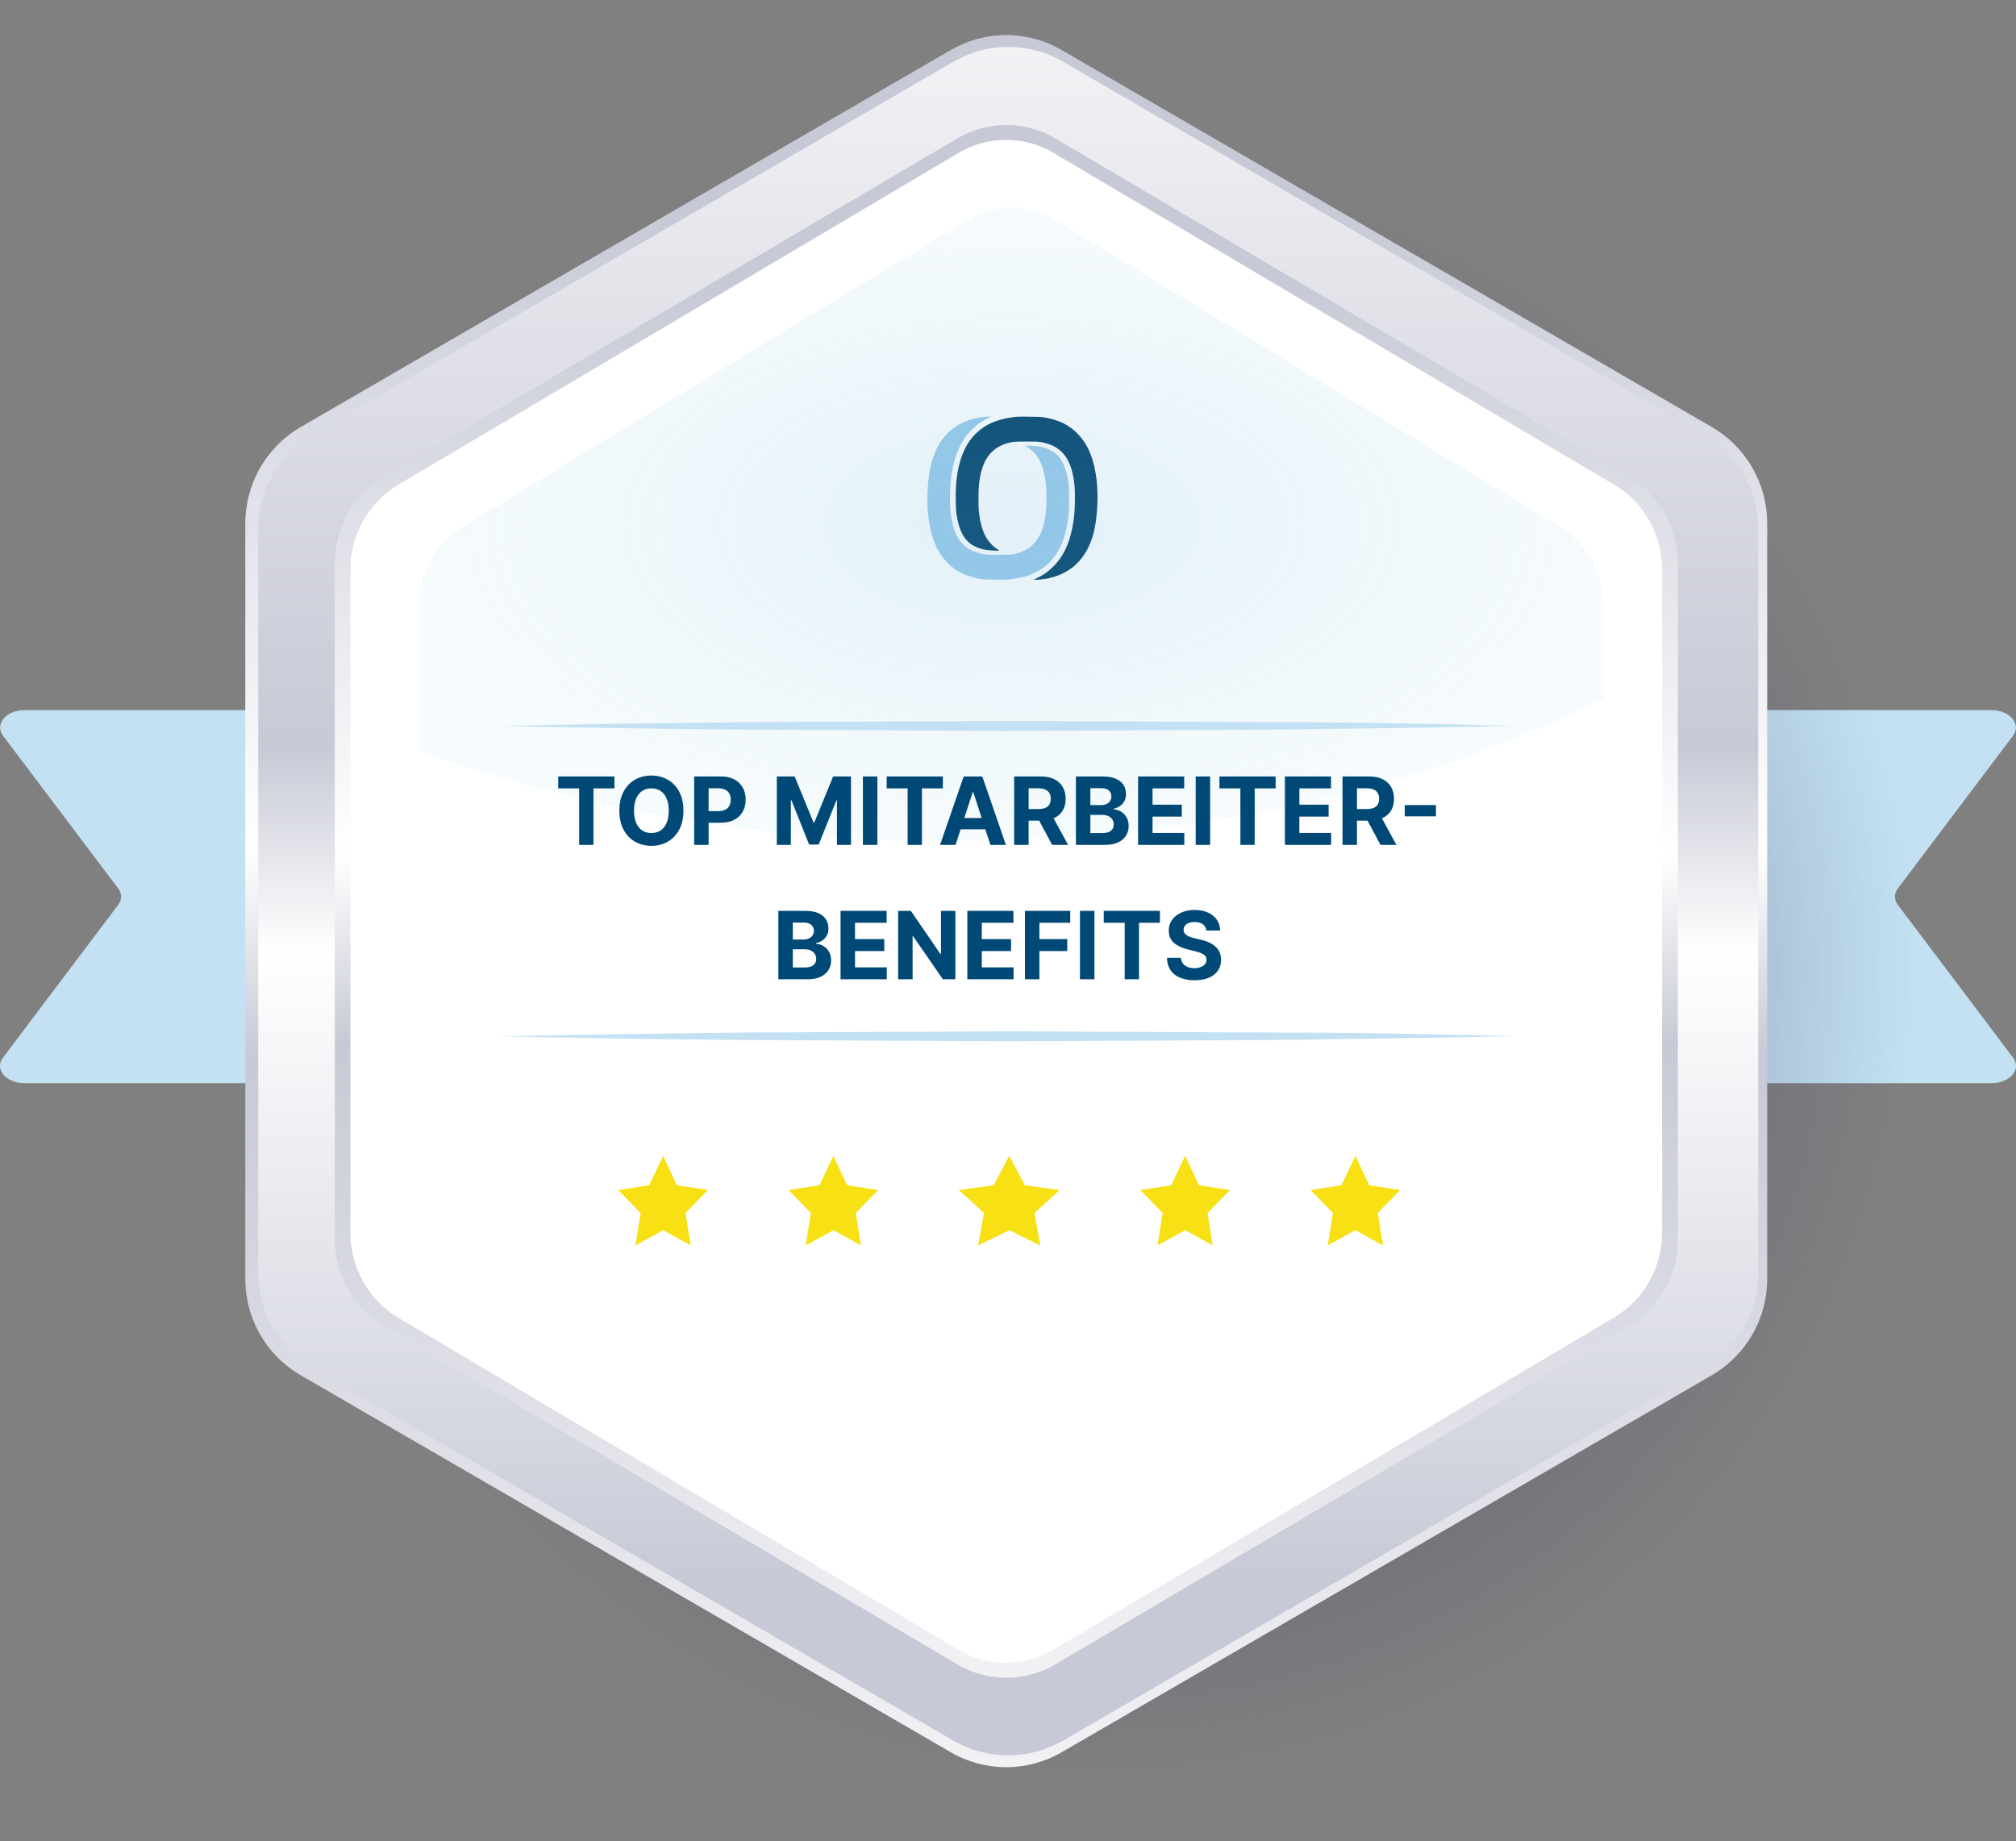 <svg xmlns="http://www.w3.org/2000/svg" width="150" height="137" viewBox="0 0 150 137" fill="none"><rect x="0" y="0" width="150" height="137" fill="#808080" stroke="none"/><path d="M100.655 52.838H148.17C149.548 52.838 150.405 53.873 149.787 54.73L141.204 66.113C141.067 66.284 140.991 66.497 140.991 66.717C140.991 66.936 141.067 67.149 141.204 67.32L149.787 78.704C150.427 79.56 149.548 80.596 148.17 80.596H100.655C99.642 80.596 98.83 80.022 98.83 79.307V54.127C98.83 53.411 99.642 52.838 100.655 52.838Z" fill="#C3E1F3"></path><path d="M49.348 52.838H1.826C0.455 52.838 -0.409 53.873 0.216 54.73L8.799 66.113C8.937 66.284 9.012 66.497 9.012 66.717C9.012 66.936 8.937 67.149 8.799 67.32L0.216 78.704C-0.432 79.56 0.455 80.596 1.826 80.596H49.348C50.354 80.596 51.173 80.022 51.173 79.307V54.127C51.173 53.411 50.354 52.838 49.348 52.838Z" fill="#C3E1F3"></path><path style="mix-blend-mode:multiply" d="M81.71 136.298C117.407 136.298 146.345 107.587 146.345 72.17C146.345 36.753 117.407 8.042 81.71 8.042C46.013 8.042 17.075 36.753 17.075 72.17C17.075 107.587 46.013 136.298 81.71 136.298Z" fill="url(#paint0_radial_7888_194)"></path><path d="M127.368 31.773L78.988 3.719C77.735 2.991 76.314 2.607 74.867 2.607C73.42 2.607 71.999 2.991 70.746 3.719L22.373 31.773C21.117 32.501 20.075 33.549 19.351 34.812C18.628 36.075 18.248 37.508 18.252 38.966V95.131C18.247 96.589 18.625 98.022 19.349 99.286C20.073 100.549 21.116 101.597 22.373 102.324L70.746 130.378C71.999 131.106 73.42 131.489 74.867 131.489C76.314 131.489 77.735 131.106 78.988 130.378L127.368 102.324C128.624 101.596 129.666 100.547 130.389 99.284C131.113 98.021 131.492 96.588 131.489 95.131V38.944C131.488 37.491 131.106 36.063 130.383 34.804C129.66 33.545 128.62 32.5 127.368 31.773Z" fill="url(#paint1_linear_7888_194)"></path><path d="M126.759 32.295L79.08 4.584C77.845 3.866 76.443 3.488 75.016 3.488C73.589 3.488 72.188 3.866 70.952 4.584L23.273 32.295C22.039 33.013 21.014 34.045 20.301 35.287C19.589 36.529 19.213 37.938 19.213 39.372V94.742C19.214 96.175 19.59 97.582 20.302 98.823C21.015 100.064 22.04 101.095 23.273 101.812L70.952 129.523C72.19 130.234 73.591 130.607 75.016 130.607C76.442 130.607 77.842 130.234 79.08 129.523L126.759 101.812C127.994 101.096 129.02 100.065 129.732 98.824C130.445 97.583 130.82 96.175 130.819 94.742V39.372C130.821 37.938 130.446 36.529 129.733 35.286C129.02 34.044 127.995 33.012 126.759 32.295Z" fill="url(#paint2_linear_7888_194)"></path><path d="M121.208 35.473L78.512 10.291C77.407 9.639 76.153 9.296 74.877 9.296C73.601 9.296 72.347 9.639 71.242 10.291L28.554 35.473C27.448 36.123 26.529 37.06 25.889 38.188C25.25 39.316 24.913 40.597 24.911 41.901V92.232C24.913 93.536 25.25 94.816 25.889 95.944C26.529 97.073 27.448 98.009 28.554 98.659L71.242 123.842C72.347 124.493 73.601 124.836 74.877 124.836C76.153 124.836 77.407 124.493 78.512 123.842L121.208 98.659C122.313 98.008 123.23 97.071 123.868 95.943C124.506 94.815 124.843 93.535 124.843 92.232V41.901C124.843 40.598 124.506 39.318 123.868 38.19C123.23 37.061 122.313 36.125 121.208 35.473Z" fill="url(#paint3_linear_7888_194)"></path><path d="M120.023 36.082L78.385 11.397C77.309 10.754 76.086 10.416 74.841 10.416C73.596 10.416 72.373 10.754 71.296 11.397L29.65 36.082C28.571 36.722 27.676 37.642 27.053 38.749C26.43 39.857 26.102 41.113 26.102 42.392V91.729C26.099 93.011 26.426 94.271 27.049 95.382C27.672 96.493 28.569 97.416 29.65 98.057L71.296 122.743C72.373 123.385 73.596 123.723 74.841 123.723C76.086 123.723 77.309 123.385 78.385 122.743L120.023 98.057C121.103 97.418 122 96.499 122.623 95.391C123.246 94.283 123.573 93.026 123.572 91.747V42.41C123.576 41.127 123.25 39.867 122.627 38.755C122.004 37.644 121.105 36.722 120.023 36.082Z" fill="white"></path><path d="M120.114 36.072L78.424 11.4C77.346 10.758 76.122 10.42 74.875 10.42C73.629 10.42 72.404 10.758 71.326 11.4L29.627 36.072C28.547 36.712 27.651 37.631 27.027 38.738C26.403 39.845 26.075 41.101 26.075 42.379V91.69C26.072 92.972 26.399 94.231 27.023 95.341C27.646 96.451 28.545 97.374 29.627 98.014L71.326 122.687C72.404 123.329 73.629 123.667 74.875 123.667C76.122 123.667 77.346 123.329 78.424 122.687L120.114 98.014C121.195 97.376 122.093 96.457 122.717 95.35C123.341 94.243 123.669 92.986 123.667 91.707V42.396C123.672 41.115 123.345 39.855 122.721 38.744C122.097 37.633 121.198 36.712 120.114 36.072Z" fill="white" style="mix-blend-mode:multiply"></path><path fill-rule="evenodd" clip-rule="evenodd" d="M75.427 43.072C76.538 42.901 77.282 42.576 77.953 41.97C78.879 41.134 79.404 39.804 79.534 37.965C79.569 37.474 79.549 36.281 79.501 35.932C79.394 35.157 79.177 34.523 78.876 34.104C78.537 33.633 77.985 33.327 77.277 33.217C77.057 33.182 76.297 33.141 76.297 33.163C76.297 33.17 76.381 33.227 76.483 33.291C76.584 33.356 76.757 33.496 76.866 33.603C77.4 34.127 77.697 34.89 77.832 36.088C77.874 36.457 77.866 37.739 77.82 38.116C77.742 38.76 77.629 39.222 77.447 39.648C77.134 40.381 76.556 40.901 75.796 41.134C75.361 41.267 75.211 41.282 74.286 41.282C73.508 41.282 73.424 41.278 73.173 41.231C72.865 41.173 72.461 41.041 72.24 40.925C71.311 40.44 70.831 39.478 70.699 37.834C70.666 37.43 70.686 36.239 70.733 35.795C70.877 34.436 71.245 33.323 71.811 32.54C72.009 32.266 72.414 31.84 72.658 31.648C72.917 31.445 73.271 31.229 73.546 31.105L73.765 31.008L73.572 31.001C73.342 30.993 72.928 31.044 72.581 31.123C71.526 31.364 70.698 31.891 70.111 32.697C69.429 33.633 69.1 34.792 69.014 36.556C68.925 38.402 69.26 40.109 69.914 41.135C70.627 42.254 71.586 42.856 73.022 43.088C73.194 43.115 73.455 43.126 74.122 43.131C74.996 43.139 74.997 43.139 75.427 43.072Z" fill="#9ACAEA"></path><path fill-rule="evenodd" clip-rule="evenodd" d="M75.235 31.062C74.124 31.234 73.38 31.558 72.709 32.164C71.783 33.001 71.258 34.331 71.128 36.17C71.093 36.66 71.113 37.853 71.161 38.203C71.268 38.977 71.485 39.611 71.786 40.03C72.125 40.501 72.677 40.807 73.385 40.918C73.605 40.952 74.365 40.993 74.365 40.971C74.365 40.965 74.281 40.907 74.18 40.843C74.078 40.779 73.905 40.639 73.796 40.532C73.262 40.008 72.965 39.245 72.83 38.046C72.788 37.677 72.796 36.395 72.842 36.018C72.92 35.375 73.033 34.913 73.215 34.486C73.528 33.754 74.106 33.233 74.866 33.001C75.302 32.867 75.451 32.853 76.376 32.853C77.154 32.853 77.238 32.856 77.489 32.903C77.797 32.961 78.201 33.093 78.422 33.209C79.351 33.694 79.831 34.656 79.963 36.3C79.996 36.705 79.976 37.895 79.929 38.339C79.785 39.698 79.417 40.812 78.851 41.595C78.653 41.868 78.248 42.294 78.004 42.486C77.746 42.689 77.391 42.906 77.116 43.029L76.897 43.127L77.09 43.134C77.32 43.142 77.734 43.09 78.081 43.011C79.136 42.771 79.964 42.243 80.551 41.437C81.233 40.502 81.562 39.342 81.648 37.579C81.737 35.732 81.402 34.026 80.748 32.999C80.035 31.881 79.076 31.278 77.639 31.047C77.468 31.019 77.207 31.009 76.54 31.003C75.666 30.996 75.665 30.996 75.235 31.062Z" fill="white"></path><path fill-rule="evenodd" clip-rule="evenodd" d="M75.235 31.062C74.124 31.234 73.38 31.558 72.709 32.164C71.783 33.001 71.258 34.331 71.128 36.17C71.093 36.66 71.113 37.853 71.161 38.203C71.268 38.977 71.485 39.611 71.786 40.03C72.125 40.501 72.677 40.807 73.385 40.918C73.605 40.952 74.365 40.993 74.365 40.971C74.365 40.965 74.281 40.907 74.18 40.843C74.078 40.779 73.905 40.639 73.796 40.532C73.262 40.008 72.965 39.245 72.83 38.046C72.788 37.677 72.796 36.395 72.842 36.018C72.92 35.375 73.033 34.913 73.215 34.486C73.528 33.754 74.106 33.233 74.866 33.001C75.302 32.867 75.451 32.853 76.376 32.853C77.154 32.853 77.238 32.856 77.489 32.903C77.797 32.961 78.201 33.093 78.422 33.209C79.351 33.694 79.831 34.656 79.963 36.3C79.996 36.705 79.976 37.895 79.929 38.339C79.785 39.698 79.417 40.812 78.851 41.595C78.653 41.868 78.248 42.294 78.004 42.486C77.746 42.689 77.391 42.906 77.116 43.029L76.897 43.127L77.09 43.134C77.32 43.142 77.734 43.09 78.081 43.011C79.136 42.771 79.964 42.243 80.551 41.437C81.233 40.502 81.562 39.342 81.648 37.579C81.737 35.732 81.402 34.026 80.748 32.999C80.035 31.881 79.076 31.278 77.639 31.047C77.468 31.019 77.207 31.009 76.54 31.003C75.666 30.996 75.665 30.996 75.235 31.062Z" fill="#01416A"></path><path d="M116.088 39.22L78.449 16.326C77.474 15.733 76.369 15.421 75.243 15.421C74.118 15.421 73.012 15.733 72.038 16.326L34.389 39.22C33.41 39.815 32.599 40.673 32.036 41.706C31.474 42.739 31.181 43.91 31.188 45.1V55.881C43.926 60.423 57.297 62.685 70.744 62.575C89.355 62.575 106.392 58.556 119.298 51.961V45.1C119.303 43.909 119.009 42.737 118.445 41.705C117.881 40.672 117.068 39.815 116.088 39.22Z" fill="url(#paint4_radial_7888_194)" fill-opacity="0.2"></path><path d="M37.249 54.011C43.504 53.882 49.775 53.788 56.06 53.728L74.871 53.639L93.681 53.728C99.937 53.728 106.207 53.822 112.492 54.011C106.217 54.14 99.947 54.235 93.681 54.294L74.871 54.384L56.06 54.294C49.785 54.245 43.514 54.15 37.249 54.011Z" fill="#C3E1F3"></path><path d="M37.249 77.106C43.504 76.977 49.775 76.882 56.06 76.823L74.871 76.733L93.681 76.823C99.937 76.823 106.207 76.917 112.492 77.106C106.217 77.235 99.947 77.329 93.681 77.389L74.871 77.478L56.06 77.389C49.785 77.339 43.514 77.245 37.249 77.106Z" fill="#C3E1F3"></path><path d="M52.669 88.544L50.365 88.19L49.339 86L48.304 88.19L46 88.544L47.665 90.252L47.277 92.669L49.339 91.533L51.392 92.669L51.004 90.252L52.669 88.544Z" fill="#F7E013"></path><path d="M65.338 88.544L63.035 88.19L62.008 86L60.972 88.19L58.669 88.544L60.334 90.252L59.946 92.669L62.008 91.533L64.061 92.669L63.673 90.252L65.338 88.544Z" fill="#F7E013"></path><path d="M78.841 88.544L76.249 88.19L75.094 86L73.929 88.19L71.338 88.544L73.211 90.252L72.774 92.669L75.094 91.533L77.404 92.669L76.967 90.252L78.841 88.544Z" fill="#F7E013"></path><path d="M91.51 88.544L89.206 88.19L88.18 86L87.144 88.19L84.841 88.544L86.506 90.252L86.118 92.669L88.18 91.533L90.233 92.669L89.845 90.252L91.51 88.544Z" fill="#F7E013"></path><path d="M104.179 88.544L101.875 88.19L100.849 86L99.813 88.19L97.51 88.544L99.175 90.252L98.787 92.669L100.849 91.533L102.902 92.669L102.514 90.252L104.179 88.544Z" fill="#F7E013"></path><path d="M41.535 58.661V57.774H45.716V58.661H44.157V62.865H43.093V58.661H41.535ZM50.85 60.319C50.85 60.875 50.745 61.347 50.535 61.736C50.326 62.126 50.041 62.423 49.679 62.629C49.32 62.833 48.916 62.934 48.466 62.934C48.014 62.934 47.608 62.832 47.248 62.626C46.889 62.421 46.605 62.123 46.396 61.734C46.187 61.344 46.083 60.873 46.083 60.319C46.083 59.764 46.187 59.292 46.396 58.903C46.605 58.513 46.889 58.217 47.248 58.013C47.608 57.807 48.014 57.704 48.466 57.704C48.916 57.704 49.32 57.807 49.679 58.013C50.041 58.217 50.326 58.513 50.535 58.903C50.745 59.292 50.85 59.764 50.85 60.319ZM49.759 60.319C49.759 59.96 49.705 59.657 49.597 59.41C49.491 59.163 49.341 58.975 49.148 58.848C48.954 58.72 48.727 58.657 48.466 58.657C48.206 58.657 47.979 58.72 47.785 58.848C47.591 58.975 47.441 59.163 47.333 59.41C47.227 59.657 47.174 59.96 47.174 60.319C47.174 60.679 47.227 60.982 47.333 61.229C47.441 61.476 47.591 61.663 47.785 61.791C47.979 61.919 48.206 61.983 48.466 61.983C48.727 61.983 48.954 61.919 49.148 61.791C49.341 61.663 49.491 61.476 49.597 61.229C49.705 60.982 49.759 60.679 49.759 60.319ZM51.648 62.865V57.774H53.656C54.042 57.774 54.371 57.848 54.643 57.995C54.915 58.141 55.122 58.344 55.264 58.604C55.409 58.863 55.481 59.161 55.481 59.499C55.481 59.837 55.408 60.136 55.262 60.394C55.116 60.653 54.905 60.854 54.628 60.998C54.353 61.142 54.02 61.214 53.629 61.214H52.349V60.352H53.455C53.662 60.352 53.833 60.316 53.967 60.245C54.103 60.172 54.204 60.072 54.27 59.944C54.338 59.815 54.372 59.666 54.372 59.499C54.372 59.33 54.338 59.183 54.27 59.057C54.204 58.929 54.103 58.831 53.967 58.761C53.831 58.69 53.659 58.654 53.45 58.654H52.724V62.865H51.648ZM57.8 57.774H59.127L60.529 61.194H60.589L61.991 57.774H63.318V62.865H62.274V59.551H62.232L60.915 62.84H60.204L58.886 59.539H58.844V62.865H57.8V57.774ZM65.281 57.774V62.865H64.205V57.774H65.281ZM65.973 58.661V57.774H70.154V58.661H68.596V62.865H67.532V58.661H65.973ZM71.098 62.865H69.945L71.702 57.774H73.089L74.844 62.865H73.691L72.416 58.937H72.376L71.098 62.865ZM71.026 60.864H73.751V61.704H71.026V60.864ZM75.457 62.865V57.774H77.466C77.85 57.774 78.178 57.843 78.45 57.98C78.724 58.116 78.931 58.309 79.074 58.559C79.218 58.808 79.29 59.101 79.29 59.437C79.29 59.775 79.217 60.066 79.072 60.309C78.926 60.551 78.714 60.737 78.438 60.866C78.162 60.996 77.829 61.06 77.438 61.06H76.094V60.195H77.264C77.47 60.195 77.641 60.167 77.776 60.111C77.912 60.054 78.013 59.97 78.08 59.857C78.148 59.744 78.182 59.604 78.182 59.437C78.182 59.268 78.148 59.126 78.08 59.01C78.013 58.894 77.911 58.806 77.774 58.746C77.638 58.685 77.466 58.654 77.259 58.654H76.534V62.865H75.457ZM78.206 60.548L79.472 62.865H78.284L77.046 60.548H78.206ZM80.051 62.865V57.774H82.089C82.464 57.774 82.776 57.83 83.026 57.941C83.277 58.052 83.465 58.206 83.591 58.403C83.717 58.599 83.78 58.824 83.78 59.079C83.78 59.278 83.74 59.453 83.66 59.604C83.581 59.753 83.471 59.875 83.332 59.971C83.195 60.066 83.037 60.133 82.86 60.173V60.222C83.054 60.231 83.235 60.285 83.404 60.387C83.575 60.488 83.713 60.629 83.819 60.812C83.925 60.992 83.978 61.208 83.978 61.458C83.978 61.728 83.911 61.969 83.777 62.181C83.644 62.392 83.448 62.558 83.188 62.681C82.928 62.804 82.607 62.865 82.226 62.865H80.051ZM81.127 61.985H82.005C82.305 61.985 82.523 61.928 82.661 61.813C82.799 61.697 82.867 61.543 82.867 61.351C82.867 61.21 82.833 61.086 82.765 60.978C82.697 60.87 82.6 60.786 82.475 60.725C82.35 60.663 82.202 60.633 82.03 60.633H81.127V61.985ZM81.127 59.904H81.925C82.073 59.904 82.204 59.879 82.318 59.827C82.434 59.774 82.525 59.7 82.591 59.604C82.659 59.507 82.693 59.392 82.693 59.258C82.693 59.074 82.628 58.926 82.497 58.813C82.368 58.7 82.184 58.644 81.945 58.644H81.127V59.904ZM84.679 62.865V57.774H88.109V58.661H85.755V59.874H87.933V60.762H85.755V61.977H88.119V62.865H84.679ZM90.041 57.774V62.865H88.965V57.774H90.041ZM90.733 58.661V57.774H94.914V58.661H93.356V62.865H92.291V58.661H90.733ZM95.603 62.865V57.774H99.033V58.661H96.679V59.874H98.856V60.762H96.679V61.977H99.043V62.865H95.603ZM99.889 62.865V57.774H101.897C102.282 57.774 102.61 57.843 102.882 57.98C103.155 58.116 103.363 58.309 103.506 58.559C103.65 58.808 103.722 59.101 103.722 59.437C103.722 59.775 103.649 60.066 103.503 60.309C103.357 60.551 103.146 60.737 102.869 60.866C102.594 60.996 102.261 61.06 101.87 61.06H100.525V60.195H101.696C101.901 60.195 102.072 60.167 102.208 60.111C102.344 60.054 102.445 59.97 102.511 59.857C102.579 59.744 102.613 59.604 102.613 59.437C102.613 59.268 102.579 59.126 102.511 59.01C102.445 58.894 102.343 58.806 102.206 58.746C102.07 58.685 101.898 58.654 101.691 58.654H100.965V62.865H99.889ZM102.638 60.548L103.903 62.865H102.715L101.477 60.548H102.638ZM106.842 59.899V60.74H104.52V59.899H106.842ZM57.913 72.865V67.774H59.951C60.326 67.774 60.638 67.829 60.888 67.941C61.138 68.052 61.327 68.206 61.453 68.403C61.578 68.599 61.641 68.824 61.641 69.079C61.641 69.278 61.602 69.453 61.522 69.604C61.443 69.753 61.333 69.875 61.194 69.972C61.056 70.066 60.899 70.133 60.722 70.173V70.222C60.916 70.231 61.097 70.285 61.266 70.387C61.437 70.488 61.575 70.629 61.681 70.812C61.787 70.992 61.84 71.208 61.84 71.458C61.84 71.728 61.773 71.969 61.639 72.181C61.506 72.392 61.31 72.558 61.05 72.681C60.79 72.804 60.469 72.865 60.088 72.865H57.913ZM58.989 71.985H59.867C60.166 71.985 60.385 71.928 60.523 71.813C60.66 71.697 60.729 71.543 60.729 71.351C60.729 71.21 60.695 71.086 60.627 70.978C60.559 70.871 60.462 70.786 60.336 70.725C60.212 70.663 60.064 70.633 59.891 70.633H58.989V71.985ZM58.989 69.904H59.787C59.934 69.904 60.065 69.879 60.18 69.827C60.296 69.774 60.387 69.7 60.453 69.604C60.521 69.507 60.555 69.392 60.555 69.258C60.555 69.074 60.49 68.926 60.359 68.813C60.229 68.7 60.045 68.644 59.807 68.644H58.989V69.904ZM62.541 72.865V67.774H65.971V68.661H63.617V69.874H65.794V70.762H63.617V71.978H65.981V72.865H62.541ZM71.085 67.774V72.865H70.155L67.94 69.661H67.903V72.865H66.827V67.774H67.771L69.969 70.976H70.013V67.774H71.085ZM71.974 72.865V67.774H75.405V68.661H73.051V69.874H75.228V70.762H73.051V71.978H75.415V72.865H71.974ZM76.26 72.865V67.774H79.631V68.661H77.337V69.874H79.407V70.762H77.337V72.865H76.26ZM81.431 67.774V72.865H80.355V67.774H81.431ZM82.123 68.661V67.774H86.304V68.661H84.746V72.865H83.682V68.661H82.123ZM89.754 69.238C89.735 69.038 89.649 68.882 89.498 68.771C89.348 68.66 89.143 68.604 88.885 68.604C88.709 68.604 88.561 68.629 88.439 68.679C88.319 68.727 88.226 68.794 88.161 68.88C88.098 68.966 88.067 69.064 88.067 69.174C88.063 69.265 88.082 69.344 88.124 69.412C88.167 69.48 88.226 69.539 88.3 69.589C88.375 69.637 88.461 69.679 88.559 69.715C88.657 69.75 88.761 69.78 88.872 69.805L89.329 69.914C89.552 69.964 89.755 70.03 89.941 70.113C90.126 70.196 90.287 70.298 90.423 70.419C90.559 70.54 90.664 70.682 90.739 70.847C90.815 71.01 90.854 71.199 90.856 71.411C90.854 71.722 90.775 71.992 90.617 72.221C90.461 72.448 90.236 72.625 89.941 72.751C89.648 72.875 89.294 72.937 88.879 72.937C88.469 72.937 88.111 72.874 87.806 72.748C87.502 72.622 87.265 72.436 87.095 72.189C86.926 71.94 86.837 71.633 86.829 71.267H87.87C87.882 71.437 87.931 71.58 88.017 71.694C88.105 71.807 88.222 71.892 88.367 71.95C88.515 72.007 88.681 72.035 88.867 72.035C89.049 72.035 89.208 72.008 89.342 71.955C89.478 71.902 89.583 71.828 89.657 71.734C89.732 71.639 89.769 71.531 89.769 71.408C89.769 71.294 89.735 71.198 89.668 71.12C89.601 71.042 89.503 70.976 89.374 70.921C89.247 70.866 89.09 70.817 88.904 70.772L88.35 70.633C87.921 70.528 87.582 70.365 87.333 70.143C87.085 69.921 86.961 69.622 86.963 69.246C86.961 68.937 87.043 68.668 87.209 68.438C87.376 68.207 87.606 68.028 87.898 67.898C88.189 67.769 88.521 67.704 88.892 67.704C89.27 67.704 89.6 67.769 89.881 67.898C90.165 68.028 90.385 68.207 90.543 68.438C90.7 68.668 90.781 68.935 90.786 69.238H89.754Z" fill="#004976"></path><defs><radialGradient id="paint0_radial_7888_194" cx="0" cy="0" r="1" gradientUnits="userSpaceOnUse" gradientTransform="translate(82.045 72.31) scale(64.828 64.18)"><stop></stop><stop offset="0.94" stop-color="#57567E" stop-opacity="0"></stop></radialGradient><linearGradient id="paint1_linear_7888_194" x1="74.867" y1="131.471" x2="74.867" y2="2.582" gradientUnits="userSpaceOnUse"><stop stop-color="#F2F2F5"></stop><stop offset="0.41" stop-color="#C7C9D6"></stop><stop offset="0.53" stop-color="white"></stop><stop offset="0.9" stop-color="#C7C9D6"></stop></linearGradient><linearGradient id="paint2_linear_7888_194" x1="74.998" y1="130.594" x2="74.998" y2="3.513" gradientUnits="userSpaceOnUse"><stop offset="0.1" stop-color="#C7C9D6"></stop><stop offset="0.47" stop-color="white"></stop><stop offset="0.59" stop-color="#C7C9D6"></stop><stop offset="1" stop-color="#F2F2F5"></stop></linearGradient><linearGradient id="paint3_linear_7888_194" x1="74.877" y1="124.865" x2="74.877" y2="9.301" gradientUnits="userSpaceOnUse"><stop stop-color="#F2F2F5"></stop><stop offset="0.41" stop-color="#C7C9D6"></stop><stop offset="0.53" stop-color="white"></stop><stop offset="0.9" stop-color="#C7C9D6"></stop></linearGradient><radialGradient id="paint4_radial_7888_194" cx="0" cy="0" r="1" gradientUnits="userSpaceOnUse" gradientTransform="translate(75.243 39) rotate(90) scale(23.579 44.055)"><stop stop-color="#73B5DD"></stop><stop offset="1" stop-color="#7FC9DE" stop-opacity="0.35"></stop></radialGradient></defs></svg>